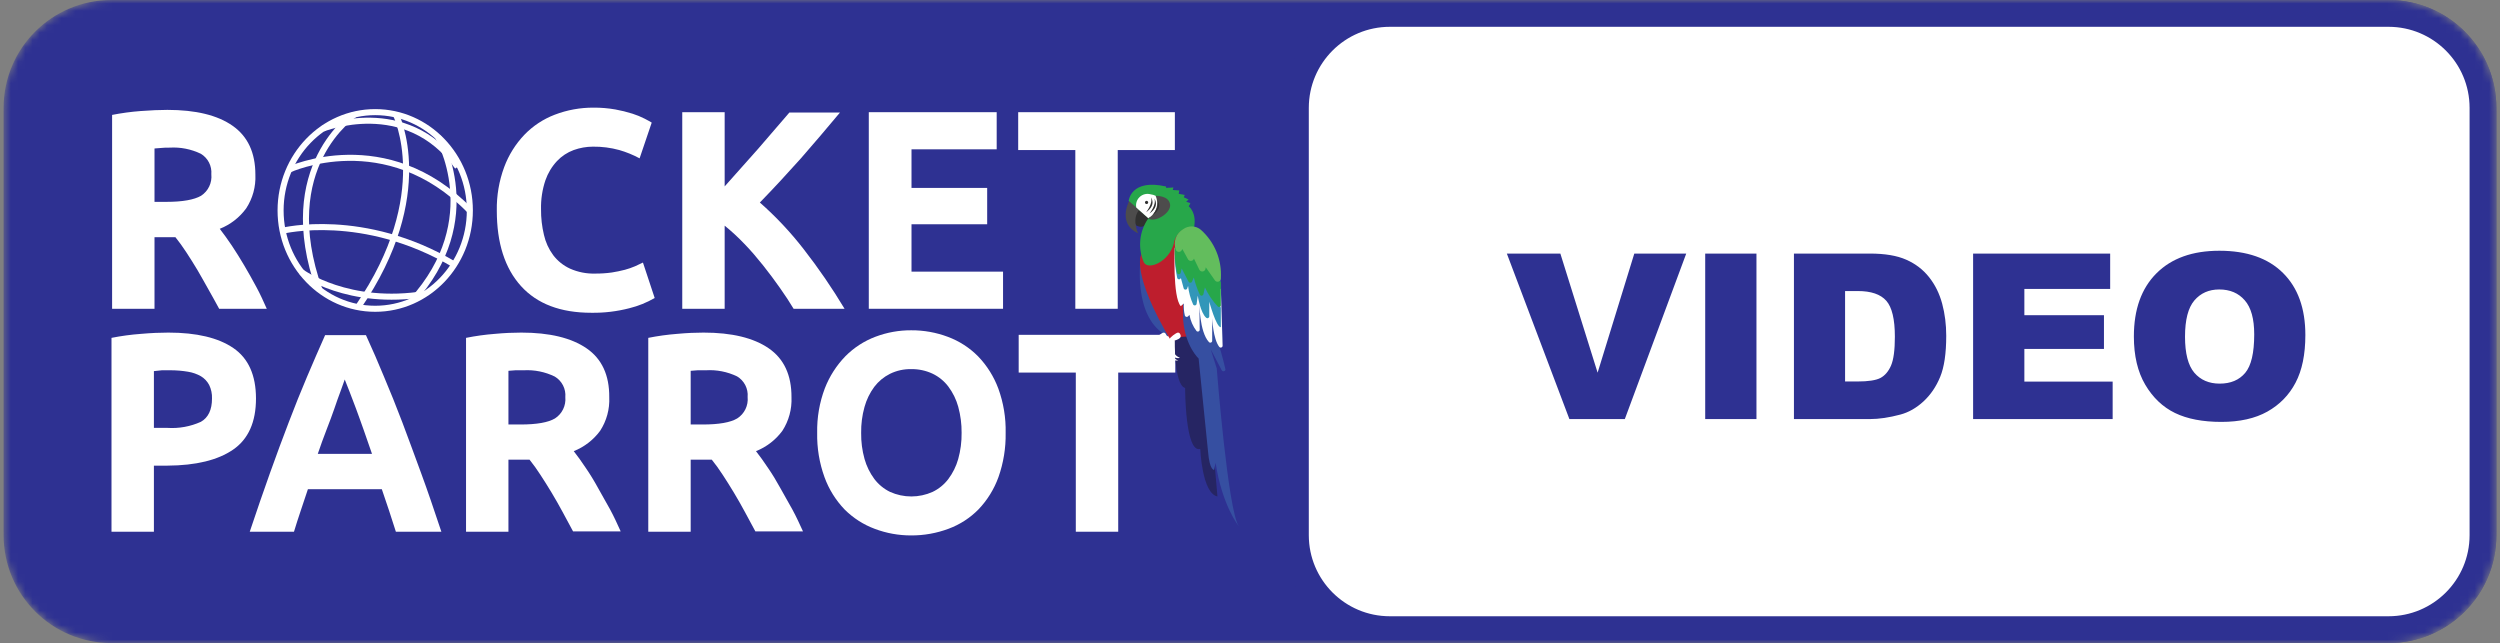 <svg width="346" height="89" viewBox="0 0 346 89" fill="none" xmlns="http://www.w3.org/2000/svg">
<rect x="0" y="0" width="346" height="89" fill="#808080" stroke="none"/>
<g clip-path="url(#clip0_1476_14831)">
<mask id="mask0_1476_14831" style="mask-type:luminance" maskUnits="userSpaceOnUse" x="0" y="0" width="346" height="89">
<path d="M330.569 0H15.431C7.185 0 0.5 6.685 0.5 14.931V74.069C0.5 82.315 7.185 89 15.431 89H330.569C338.815 89 345.5 82.315 345.5 74.069V14.931C345.5 6.685 338.815 0 330.569 0Z" fill="white"/>
</mask>
<g mask="url(#mask0_1476_14831)">
<path d="M330.569 0H15.431C7.185 0 0.5 6.685 0.5 14.931V74.069C0.5 82.315 7.185 89 15.431 89H330.569C338.815 89 345.5 82.315 345.5 74.069V14.931C345.5 6.685 338.815 0 330.569 0Z" fill="#2E3192"/>
<path d="M23.162 15.208C27.086 15.208 30.104 15.938 32.2 17.413C34.297 18.889 35.345 21.128 35.345 24.188C35.419 25.835 34.973 27.463 34.07 28.842C33.143 30.11 31.876 31.09 30.415 31.667C30.943 32.347 31.505 33.126 32.091 33.998C32.678 34.87 33.24 35.793 33.81 36.749C34.38 37.705 34.925 38.702 35.487 39.734C36.049 40.765 36.468 41.729 36.921 42.735H30.331C29.844 41.847 29.358 40.941 28.846 40.052C28.335 39.163 27.849 38.249 27.329 37.377C26.809 36.505 26.297 35.7 25.794 34.929C25.291 34.158 24.78 33.453 24.277 32.825H21.384V42.735H15.515V15.904C16.822 15.646 18.143 15.467 19.472 15.367C20.847 15.267 22.072 15.208 23.162 15.208ZM23.497 20.432C23.069 20.432 22.659 20.432 22.348 20.474L21.384 20.549V27.936H23.061C25.275 27.936 26.868 27.643 27.824 27.098C28.312 26.78 28.703 26.335 28.954 25.809C29.206 25.285 29.308 24.7 29.249 24.121C29.296 23.558 29.184 22.994 28.926 22.491C28.669 21.988 28.275 21.569 27.79 21.279C26.454 20.636 24.977 20.345 23.497 20.432Z" fill="white"/>
<path d="M81.839 43.288C77.579 43.288 74.334 42.056 72.104 39.591C69.874 37.126 68.758 33.646 68.758 29.152C68.722 27.096 69.069 25.052 69.781 23.123C70.399 21.459 71.349 19.938 72.573 18.654C73.751 17.433 75.182 16.486 76.766 15.879C78.481 15.221 80.304 14.888 82.141 14.898C83.155 14.89 84.168 14.974 85.168 15.149C85.97 15.294 86.763 15.49 87.54 15.736C88.117 15.919 88.678 16.149 89.217 16.424C89.67 16.658 89.997 16.843 90.198 16.968L88.521 21.916C87.629 21.433 86.687 21.048 85.713 20.767C84.525 20.44 83.297 20.282 82.065 20.297C81.156 20.299 80.254 20.458 79.399 20.767C78.523 21.088 77.734 21.608 77.093 22.285C76.376 23.054 75.827 23.965 75.483 24.959C75.051 26.25 74.847 27.606 74.879 28.967C74.868 30.159 75.004 31.347 75.282 32.506C75.509 33.521 75.946 34.478 76.565 35.315C77.175 36.116 77.972 36.755 78.887 37.176C79.981 37.663 81.17 37.898 82.367 37.864C83.138 37.869 83.909 37.819 84.673 37.713C85.285 37.618 85.893 37.492 86.492 37.335C86.97 37.207 87.438 37.044 87.893 36.849L88.983 36.337L90.609 41.243C89.511 41.879 88.329 42.357 87.096 42.66C85.38 43.103 83.611 43.315 81.839 43.288Z" fill="white"/>
<path d="M109.835 42.735C109.307 41.847 108.678 40.891 107.957 39.868C107.236 38.845 106.465 37.797 105.635 36.757C104.804 35.717 103.958 34.711 103.019 33.747C102.165 32.851 101.255 32.01 100.293 31.231V42.735H94.424V15.527H100.293V25.798C101.803 24.121 103.343 22.391 104.913 20.608C106.473 18.797 107.924 17.12 109.248 15.577H116.25C114.439 17.751 112.644 19.856 110.867 21.891C109.056 23.92 107.161 25.974 105.165 28.028C107.389 29.985 109.422 32.15 111.236 34.493C113.286 37.123 115.173 39.875 116.887 42.735H109.835Z" fill="white"/>
<path d="M120.241 42.735V15.527H137.941V20.666H126.152V26.008H136.625V31.038H126.152V37.595H138.821V42.735H120.241Z" fill="white"/>
<path d="M162.601 15.527V20.767H154.694V42.735H148.825V20.767H140.918V15.527H162.601Z" fill="white"/>
<path d="M23.296 46.031C27.209 46.031 30.208 46.743 32.293 48.169C34.378 49.594 35.423 51.919 35.429 55.145C35.429 58.415 34.372 60.777 32.259 62.23C30.146 63.683 27.119 64.421 23.178 64.444H21.3V73.591H15.431V46.76C16.779 46.492 18.143 46.307 19.514 46.207C20.948 46.081 22.214 46.031 23.296 46.031ZM23.673 51.246C23.245 51.246 22.835 51.246 22.407 51.246L21.3 51.363V59.22H23.178C24.764 59.322 26.35 59.034 27.798 58.381C28.83 57.803 29.341 56.704 29.341 55.162C29.367 54.51 29.232 53.862 28.947 53.275C28.684 52.781 28.294 52.367 27.815 52.076C27.26 51.76 26.652 51.547 26.021 51.447C25.245 51.316 24.46 51.249 23.673 51.246Z" fill="white"/>
<path d="M54.789 73.591C54.496 72.644 54.186 71.68 53.85 70.682L52.844 67.705H42.615C42.279 68.695 41.952 69.692 41.617 70.69C41.281 71.688 40.971 72.652 40.686 73.591H34.565C35.543 70.662 36.477 67.954 37.366 65.466C38.255 62.979 39.121 60.637 39.965 58.44C40.803 56.235 41.642 54.155 42.48 52.176C43.319 50.198 44.157 48.269 44.996 46.383H50.647C51.514 48.272 52.352 50.203 53.163 52.176C54.001 54.155 54.84 56.235 55.678 58.44C56.517 60.645 57.355 62.976 58.277 65.466C59.2 67.957 60.105 70.665 61.086 73.591H54.789ZM47.704 52.545C47.57 52.94 47.377 53.484 47.126 54.164C46.874 54.843 46.581 55.631 46.287 56.52C45.994 57.409 45.6 58.39 45.197 59.463C44.795 60.536 44.359 61.66 43.981 62.817H51.486C51.083 61.635 50.698 60.511 50.32 59.463C49.943 58.415 49.591 57.4 49.255 56.511C48.92 55.623 48.618 54.834 48.358 54.155C48.098 53.476 47.855 52.889 47.704 52.504V52.545Z" fill="white"/>
<path d="M72.145 46.031C76.058 46.031 79.071 46.757 81.184 48.211C83.297 49.664 84.343 51.919 84.32 54.977C84.397 56.623 83.954 58.251 83.054 59.631C82.124 60.889 80.861 61.862 79.407 62.44C79.938 63.116 80.497 63.896 81.084 64.779C81.662 65.618 82.241 66.565 82.761 67.521C83.281 68.477 83.876 69.475 84.438 70.506C84.999 71.537 85.452 72.56 85.905 73.549H79.314L77.856 70.841C77.361 69.927 76.858 69.038 76.338 68.175C75.818 67.311 75.307 66.498 74.795 65.718C74.329 64.991 73.825 64.288 73.286 63.614H70.368V73.591H64.499V46.76C65.814 46.495 67.144 46.311 68.481 46.207C69.831 46.081 71.064 46.031 72.145 46.031ZM72.489 51.246C72.053 51.246 71.651 51.246 71.332 51.246L70.368 51.321V58.75H72.045C74.281 58.75 75.868 58.471 76.807 57.912C77.292 57.599 77.682 57.159 77.935 56.64C78.188 56.121 78.294 55.543 78.241 54.969C78.29 54.404 78.179 53.838 77.921 53.334C77.663 52.83 77.268 52.408 76.782 52.118C75.449 51.465 73.971 51.165 72.489 51.246Z" fill="white"/>
<path d="M97.367 46.031C101.28 46.031 104.29 46.757 106.398 48.211C108.505 49.664 109.553 51.919 109.542 54.977C109.614 56.622 109.172 58.249 108.276 59.631C107.346 60.889 106.083 61.862 104.629 62.44C105.16 63.116 105.719 63.896 106.306 64.779C106.884 65.618 107.463 66.565 107.983 67.521C108.502 68.477 109.098 69.475 109.66 70.506C110.221 71.537 110.683 72.56 111.135 73.549H104.545C104.058 72.661 103.572 71.755 103.086 70.841C102.6 69.927 102.08 69.038 101.568 68.175C101.057 67.311 100.528 66.498 100.025 65.718C99.522 64.938 99.011 64.242 98.508 63.614H95.59V73.591H89.721V46.76C91.039 46.496 92.371 46.311 93.712 46.207C95.087 46.081 96.286 46.031 97.367 46.031ZM97.703 51.246C97.275 51.246 96.864 51.246 96.554 51.246L95.59 51.321V58.75H97.267C99.503 58.75 101.09 58.471 102.029 57.912C102.521 57.599 102.915 57.155 103.17 56.632C103.424 56.108 103.529 55.523 103.472 54.944C103.52 54.379 103.409 53.813 103.151 53.309C102.893 52.805 102.499 52.383 102.013 52.093C100.672 51.448 99.188 51.156 97.703 51.246Z" fill="white"/>
<path d="M139.182 59.924C139.217 62.008 138.879 64.08 138.184 66.045C137.586 67.697 136.652 69.207 135.443 70.48C134.278 71.672 132.863 72.592 131.3 73.172C129.642 73.796 127.883 74.112 126.11 74.103C124.392 74.109 122.687 73.802 121.079 73.197C119.504 72.613 118.074 71.695 116.887 70.506C115.662 69.228 114.717 67.709 114.112 66.045C113.399 64.076 113.056 61.992 113.097 59.899C113.056 57.802 113.414 55.716 114.153 53.753C114.796 52.093 115.765 50.578 117.004 49.3C118.19 48.106 119.62 47.182 121.197 46.592C122.767 46.002 124.432 45.704 126.11 45.712C127.842 45.701 129.562 46.008 131.183 46.617C132.762 47.203 134.193 48.127 135.375 49.326C136.602 50.602 137.552 52.118 138.168 53.778C138.884 55.746 139.228 57.83 139.182 59.924ZM119.184 59.924C119.167 61.142 119.325 62.356 119.654 63.529C119.935 64.527 120.395 65.464 121.012 66.296C121.589 67.055 122.335 67.667 123.192 68.082C124.116 68.496 125.116 68.709 126.127 68.709C127.138 68.709 128.138 68.496 129.062 68.082C129.924 67.671 130.674 67.059 131.25 66.296C131.873 65.467 132.336 64.528 132.617 63.529C132.943 62.353 133.101 61.136 133.086 59.916C133.099 58.69 132.941 57.468 132.617 56.285C132.338 55.28 131.875 54.336 131.25 53.501C130.674 52.739 129.924 52.126 129.062 51.715C128.143 51.287 127.14 51.072 126.127 51.086C125.109 51.064 124.099 51.285 123.184 51.732C122.328 52.157 121.582 52.774 121.004 53.535C120.384 54.374 119.923 55.321 119.646 56.327C119.32 57.498 119.165 58.709 119.184 59.924Z" fill="white"/>
<path d="M162.66 46.341V51.564H154.761V73.591H148.892V51.564H140.985V46.341H162.66Z" fill="white"/>
<path d="M157.914 35.323C157.914 35.323 156.514 44.077 161.729 46.592L157.914 35.323Z" fill="#364FA1"/>
<path d="M157.914 35.323C157.914 35.323 156.573 37.931 162.056 47.146H165.712L165.133 31.055C165.133 31.055 158.132 30.418 157.914 35.323Z" fill="#BE1E2D"/>
<path d="M162.593 46.986C162.593 46.986 162.467 53.275 164.018 53.694C164.018 53.694 164.018 62.767 166.114 62.129C166.114 62.129 166.358 68.284 168.496 68.711L166.601 46.978C166.601 46.978 163.742 46.097 162.593 46.986Z" fill="#262563"/>
<path d="M168.965 37.998L169.183 46.986C169.183 47.221 168.806 47.288 168.689 47.087L168.144 46.164C168.744 47.786 169.231 49.448 169.603 51.137C169.603 51.388 169.217 51.48 169.091 51.254L167.557 48.328L168.395 50.986C168.395 50.986 169.946 70.715 171.456 72.845C171.456 72.845 169.125 69.961 168.244 64.041L168.035 65.03C168.035 65.03 167.406 65.148 167.196 62.515L165.888 49.611C165.888 49.611 164.06 47.984 163.742 44.253V34.107C163.742 34.107 166.266 33.956 168.965 37.998Z" fill="#364FA1"/>
<path d="M160.756 46.156C160.496 46.309 160.256 46.495 160.044 46.71C159.088 47.8 159.297 50.064 161.092 49.896C160.667 49.719 160.298 49.429 160.027 49.057C160.027 49.057 160.798 49.795 161.318 49.502C161.09 49.43 160.884 49.299 160.722 49.122C160.561 48.946 160.448 48.73 160.396 48.496C160.237 47.708 160.245 47.272 160.706 47.095C160.706 47.095 161.486 46.894 161.444 46.483C161.444 46.508 161.327 45.737 160.756 46.156Z" fill="white"/>
<path d="M162.727 46.156C162.467 46.311 162.228 46.497 162.014 46.71C161.058 47.8 161.268 50.064 163.062 49.896C162.637 49.719 162.269 49.429 161.997 49.057C161.997 49.057 162.769 49.795 163.297 49.502C163.068 49.429 162.862 49.298 162.699 49.121C162.536 48.945 162.421 48.729 162.366 48.496C162.207 47.708 162.223 47.272 162.676 47.095C162.676 47.095 163.464 46.894 163.414 46.483C163.414 46.508 163.33 45.737 162.727 46.156Z" fill="white"/>
<path d="M162.585 34.283C162.585 34.283 162.274 41.159 163.423 42.375L163.842 41.997C163.809 42.56 163.857 43.125 163.985 43.674C163.999 43.718 164.024 43.757 164.057 43.789C164.091 43.82 164.132 43.842 164.176 43.853C164.221 43.864 164.268 43.863 164.312 43.851C164.356 43.839 164.397 43.816 164.429 43.783L164.622 43.582C164.766 44.396 165.103 45.163 165.603 45.821C165.641 45.856 165.689 45.879 165.741 45.887C165.793 45.895 165.845 45.887 165.892 45.864C165.94 45.842 165.979 45.806 166.005 45.76C166.031 45.715 166.043 45.663 166.039 45.611L165.989 41.863C165.989 41.863 165.989 45.921 167.314 47.338C167.35 47.379 167.398 47.407 167.451 47.419C167.504 47.43 167.559 47.425 167.609 47.404C167.659 47.383 167.701 47.346 167.729 47.3C167.757 47.254 167.77 47.2 167.766 47.145V44.051C167.766 44.051 167.884 46.886 168.739 48.001C168.772 48.047 168.82 48.081 168.875 48.097C168.929 48.114 168.988 48.112 169.041 48.092C169.094 48.072 169.14 48.035 169.17 47.987C169.2 47.938 169.214 47.881 169.209 47.825L168.965 40.052L162.585 34.283Z" fill="white"/>
<path d="M168.965 45.292V42.567L167.079 39.096L164.932 37.31L162.593 35.633C162.615 36.586 162.728 37.535 162.928 38.467C162.943 38.523 162.975 38.572 163.021 38.607C163.067 38.642 163.122 38.662 163.18 38.662C163.238 38.662 163.293 38.642 163.339 38.607C163.384 38.572 163.417 38.523 163.431 38.467L163.817 39.892C163.832 39.948 163.864 39.998 163.91 40.033C163.955 40.068 164.011 40.087 164.069 40.087C164.126 40.087 164.182 40.068 164.228 40.033C164.273 39.998 164.306 39.948 164.32 39.892L164.429 39.566C164.526 40.458 164.764 41.33 165.134 42.148C165.162 42.193 165.203 42.229 165.252 42.25C165.301 42.271 165.356 42.276 165.408 42.265C165.46 42.254 165.508 42.227 165.544 42.188C165.58 42.149 165.604 42.1 165.612 42.047L165.771 40.924C165.771 40.924 166.14 43.322 166.953 43.993C166.993 44.021 167.04 44.038 167.089 44.041C167.138 44.044 167.187 44.033 167.23 44.009C167.273 43.985 167.308 43.95 167.332 43.907C167.356 43.864 167.367 43.815 167.364 43.766V41.762C167.364 41.762 168.32 45.292 168.965 45.292Z" fill="#3296B9"/>
<path d="M168.965 42.157V39.088C168.965 39.088 166.022 31.541 162.585 34.283C162.53 35.458 162.64 36.635 162.912 37.78C162.93 37.835 162.966 37.882 163.015 37.914C163.064 37.946 163.122 37.961 163.179 37.956C163.237 37.951 163.292 37.927 163.335 37.887C163.377 37.848 163.405 37.795 163.415 37.738L163.54 37.151L164.496 38.987C164.519 39.031 164.553 39.068 164.595 39.094C164.637 39.12 164.686 39.133 164.735 39.133C164.785 39.133 164.833 39.12 164.875 39.094C164.917 39.068 164.952 39.031 164.974 38.987L165.226 38.4C165.42 39.227 165.701 40.031 166.064 40.798C166.092 40.842 166.132 40.877 166.18 40.899C166.228 40.921 166.28 40.928 166.332 40.92C166.384 40.912 166.432 40.889 166.471 40.854C166.51 40.819 166.537 40.773 166.551 40.723L166.76 39.784C167.206 40.743 167.8 41.626 168.521 42.4C168.56 42.444 168.613 42.473 168.671 42.483C168.729 42.493 168.788 42.483 168.84 42.455C168.891 42.427 168.932 42.382 168.955 42.328C168.978 42.273 168.981 42.213 168.965 42.157Z" fill="#27A74A"/>
<path d="M157.838 28.884L159.054 29.99C159.054 29.99 158.777 31.994 157.235 31.198C157.235 31.198 156.153 29.504 157.838 28.884Z" fill="#303030"/>
<path d="M157.864 28.842L156.447 27.475C156.447 27.475 154.409 30.829 157.512 32.288C157.512 32.271 156.463 30.091 157.864 28.842Z" fill="#4D4C4C"/>
<path d="M156.212 27.793C156.212 27.793 156.497 24.691 161.385 25.814V25.999L162.4 25.949L162.308 26.293L163.213 26.36L163.13 26.821L163.968 26.98L163.834 27.299L164.496 27.617L164.161 27.919L164.756 28.12L164.521 28.556C164.521 28.556 165.653 29.395 165.259 31.457C164.596 31.418 163.941 31.625 163.422 32.041C162.904 32.456 162.557 33.049 162.45 33.705C161.805 36.22 158.92 37.461 158.308 36.312C157.879 35.325 157.712 34.243 157.823 33.172C157.935 32.101 158.321 31.077 158.945 30.2L157.269 28.724L156.212 27.793Z" fill="#27A74A"/>
<path d="M157.26 28.724C157.208 28.459 157.224 28.186 157.307 27.929C157.39 27.673 157.537 27.442 157.735 27.258C157.932 27.074 158.173 26.943 158.435 26.879C158.696 26.814 158.97 26.817 159.231 26.888C161.453 27.206 160.614 29.512 158.92 30.2L157.26 28.724Z" fill="white"/>
<path d="M158.912 28.037C158.909 28.081 158.893 28.122 158.866 28.157C158.839 28.192 158.803 28.219 158.761 28.233C158.72 28.248 158.675 28.25 158.632 28.24C158.589 28.229 158.55 28.206 158.52 28.174C158.49 28.142 158.47 28.102 158.463 28.058C158.456 28.015 158.461 27.97 158.478 27.93C158.496 27.889 158.525 27.855 158.562 27.831C158.598 27.806 158.641 27.794 158.685 27.794C158.716 27.794 158.747 27.802 158.775 27.814C158.803 27.827 158.828 27.846 158.849 27.868C158.87 27.891 158.886 27.917 158.897 27.946C158.908 27.975 158.913 28.006 158.912 28.037Z" fill="#303030"/>
<path d="M159.935 27.106C159.935 27.106 161.738 27.022 161.939 28.271C162.14 29.521 159.717 30.913 158.92 30.2C159.448 29.907 159.845 29.425 160.033 28.852C160.221 28.278 160.186 27.655 159.935 27.106Z" fill="#4D4C4C"/>
<path d="M163.767 31.709C163.291 31.983 162.927 32.415 162.735 32.929C162.544 33.444 162.538 34.008 162.719 34.527C162.743 34.615 162.792 34.693 162.861 34.753C162.931 34.812 163.016 34.849 163.107 34.859C163.197 34.869 163.289 34.852 163.369 34.809C163.449 34.766 163.515 34.7 163.557 34.619L163.641 34.468L164.404 35.86C164.444 35.941 164.508 36.008 164.587 36.053C164.666 36.098 164.756 36.118 164.846 36.11C164.936 36.103 165.023 36.069 165.093 36.012C165.164 35.956 165.216 35.879 165.243 35.793L165.997 37.344C166.042 37.425 166.11 37.489 166.193 37.53C166.276 37.571 166.369 37.585 166.46 37.572C166.551 37.558 166.636 37.517 166.703 37.454C166.77 37.39 166.817 37.308 166.836 37.218L166.878 36.992L168.127 38.778C168.18 38.864 168.259 38.93 168.354 38.965C168.448 39.001 168.551 39.004 168.647 38.974C168.744 38.944 168.827 38.883 168.885 38.8C168.942 38.718 168.971 38.618 168.966 38.518C169.045 37.264 168.838 36.008 168.36 34.846C167.882 33.683 167.146 32.645 166.207 31.81C165.87 31.523 165.447 31.357 165.004 31.338C164.562 31.32 164.126 31.451 163.767 31.709Z" fill="#63BD5D"/>
<path d="M158.618 29.378C158.618 29.378 159.625 28.137 159.281 27.307C159.281 27.307 160.111 28.313 158.618 29.378Z" fill="#303030"/>
<path d="M159.088 29.546C159.088 29.546 160.103 28.314 159.759 27.475C159.759 27.475 160.581 28.523 159.088 29.546Z" fill="#303030"/>
<path d="M159.532 29.772C159.532 29.772 160.547 28.531 160.203 27.693C160.203 27.693 161.025 28.741 159.532 29.772Z" fill="#303030"/>
<path d="M51.93 42.735C59.163 42.735 65.027 36.642 65.027 29.127C65.027 21.611 59.163 15.518 51.93 15.518C44.697 15.518 38.833 21.611 38.833 29.127C38.833 36.642 44.697 42.735 51.93 42.735Z" stroke="white" stroke-width="0.838" stroke-miterlimit="10"/>
<path d="M54.789 15.853C54.789 15.853 60.315 26.871 49.549 42.509" stroke="white" stroke-width="0.838" stroke-miterlimit="10"/>
<path d="M60.633 18.964C60.633 18.964 67.341 30.317 57.011 41.67" stroke="white" stroke-width="0.838" stroke-miterlimit="10"/>
<path d="M49.054 15.853C49.054 15.853 38.07 22.972 44.208 40.119" stroke="white" stroke-width="0.838" stroke-miterlimit="10"/>
<path d="M40.024 23.467C40.024 23.467 53.431 17.245 65.035 29.152" stroke="white" stroke-width="0.838" stroke-miterlimit="10"/>
<path d="M39.109 31.935C39.109 31.935 50.295 29.152 62.872 36.606" stroke="white" stroke-width="0.838" stroke-miterlimit="10"/>
<path d="M41.726 37.662C41.726 37.662 48.224 42.433 58.864 40.672" stroke="white" stroke-width="0.838" stroke-miterlimit="10"/>
<path d="M44.652 17.816C44.652 17.816 56.206 13.103 63.333 23.09" stroke="white" stroke-width="0.838" stroke-miterlimit="10"/>
<path d="M330.569 1.855H192.359C185.137 1.855 179.283 7.709 179.283 14.931V74.069C179.283 81.291 185.137 87.145 192.359 87.145H330.569C337.791 87.145 343.645 81.291 343.645 74.069V14.931C343.645 7.709 337.791 1.855 330.569 1.855Z" fill="white"/>
<path d="M208.547 35.094H215.953L221.109 51.578L226.188 35.094H233.375L224.875 58H217.203L208.547 35.094ZM236 35.094H243.094V58H236V35.094ZM248.281 35.094H258.797C260.87 35.094 262.542 35.375 263.812 35.938C265.094 36.5 266.151 37.307 266.984 38.359C267.818 39.411 268.422 40.635 268.797 42.031C269.172 43.427 269.359 44.906 269.359 46.469C269.359 48.917 269.078 50.818 268.516 52.172C267.964 53.516 267.193 54.646 266.203 55.562C265.214 56.469 264.151 57.073 263.016 57.375C261.464 57.792 260.057 58 258.797 58H248.281V35.094ZM255.359 40.281V52.797H257.094C258.573 52.797 259.625 52.635 260.25 52.312C260.875 51.979 261.365 51.406 261.719 50.594C262.073 49.771 262.25 48.443 262.25 46.609C262.25 44.182 261.854 42.521 261.062 41.625C260.271 40.729 258.958 40.281 257.125 40.281H255.359ZM273.078 35.094H292.047V39.984H280.172V43.625H291.188V48.297H280.172V52.812H292.391V58H273.078V35.094ZM295.328 46.562C295.328 42.823 296.37 39.911 298.453 37.828C300.536 35.745 303.438 34.703 307.156 34.703C310.969 34.703 313.906 35.729 315.969 37.781C318.031 39.823 319.062 42.688 319.062 46.375C319.062 49.052 318.609 51.25 317.703 52.969C316.807 54.677 315.505 56.01 313.797 56.969C312.099 57.917 309.979 58.391 307.438 58.391C304.854 58.391 302.714 57.979 301.016 57.156C299.328 56.333 297.958 55.031 296.906 53.25C295.854 51.469 295.328 49.24 295.328 46.562ZM302.406 46.594C302.406 48.906 302.833 50.568 303.688 51.578C304.552 52.589 305.724 53.094 307.203 53.094C308.724 53.094 309.901 52.599 310.734 51.609C311.568 50.62 311.984 48.844 311.984 46.281C311.984 44.125 311.547 42.552 310.672 41.562C309.807 40.562 308.63 40.062 307.141 40.062C305.714 40.062 304.568 40.568 303.703 41.578C302.839 42.589 302.406 44.26 302.406 46.594Z" fill="#2E3192"/>
<path d="M330.569 1.855H192.359C185.137 1.855 179.283 7.709 179.283 14.931V74.069C179.283 81.291 185.137 87.145 192.359 87.145H330.569C337.791 87.145 343.645 81.291 343.645 74.069V14.931C343.645 7.709 337.791 1.855 330.569 1.855Z" stroke="#2E3192" stroke-width="3.71"/>
</g>
</g>
<defs>
<clipPath id="clip0_1476_14831">
<rect width="346" height="89" fill="white"/>
</clipPath>
</defs>
</svg>
